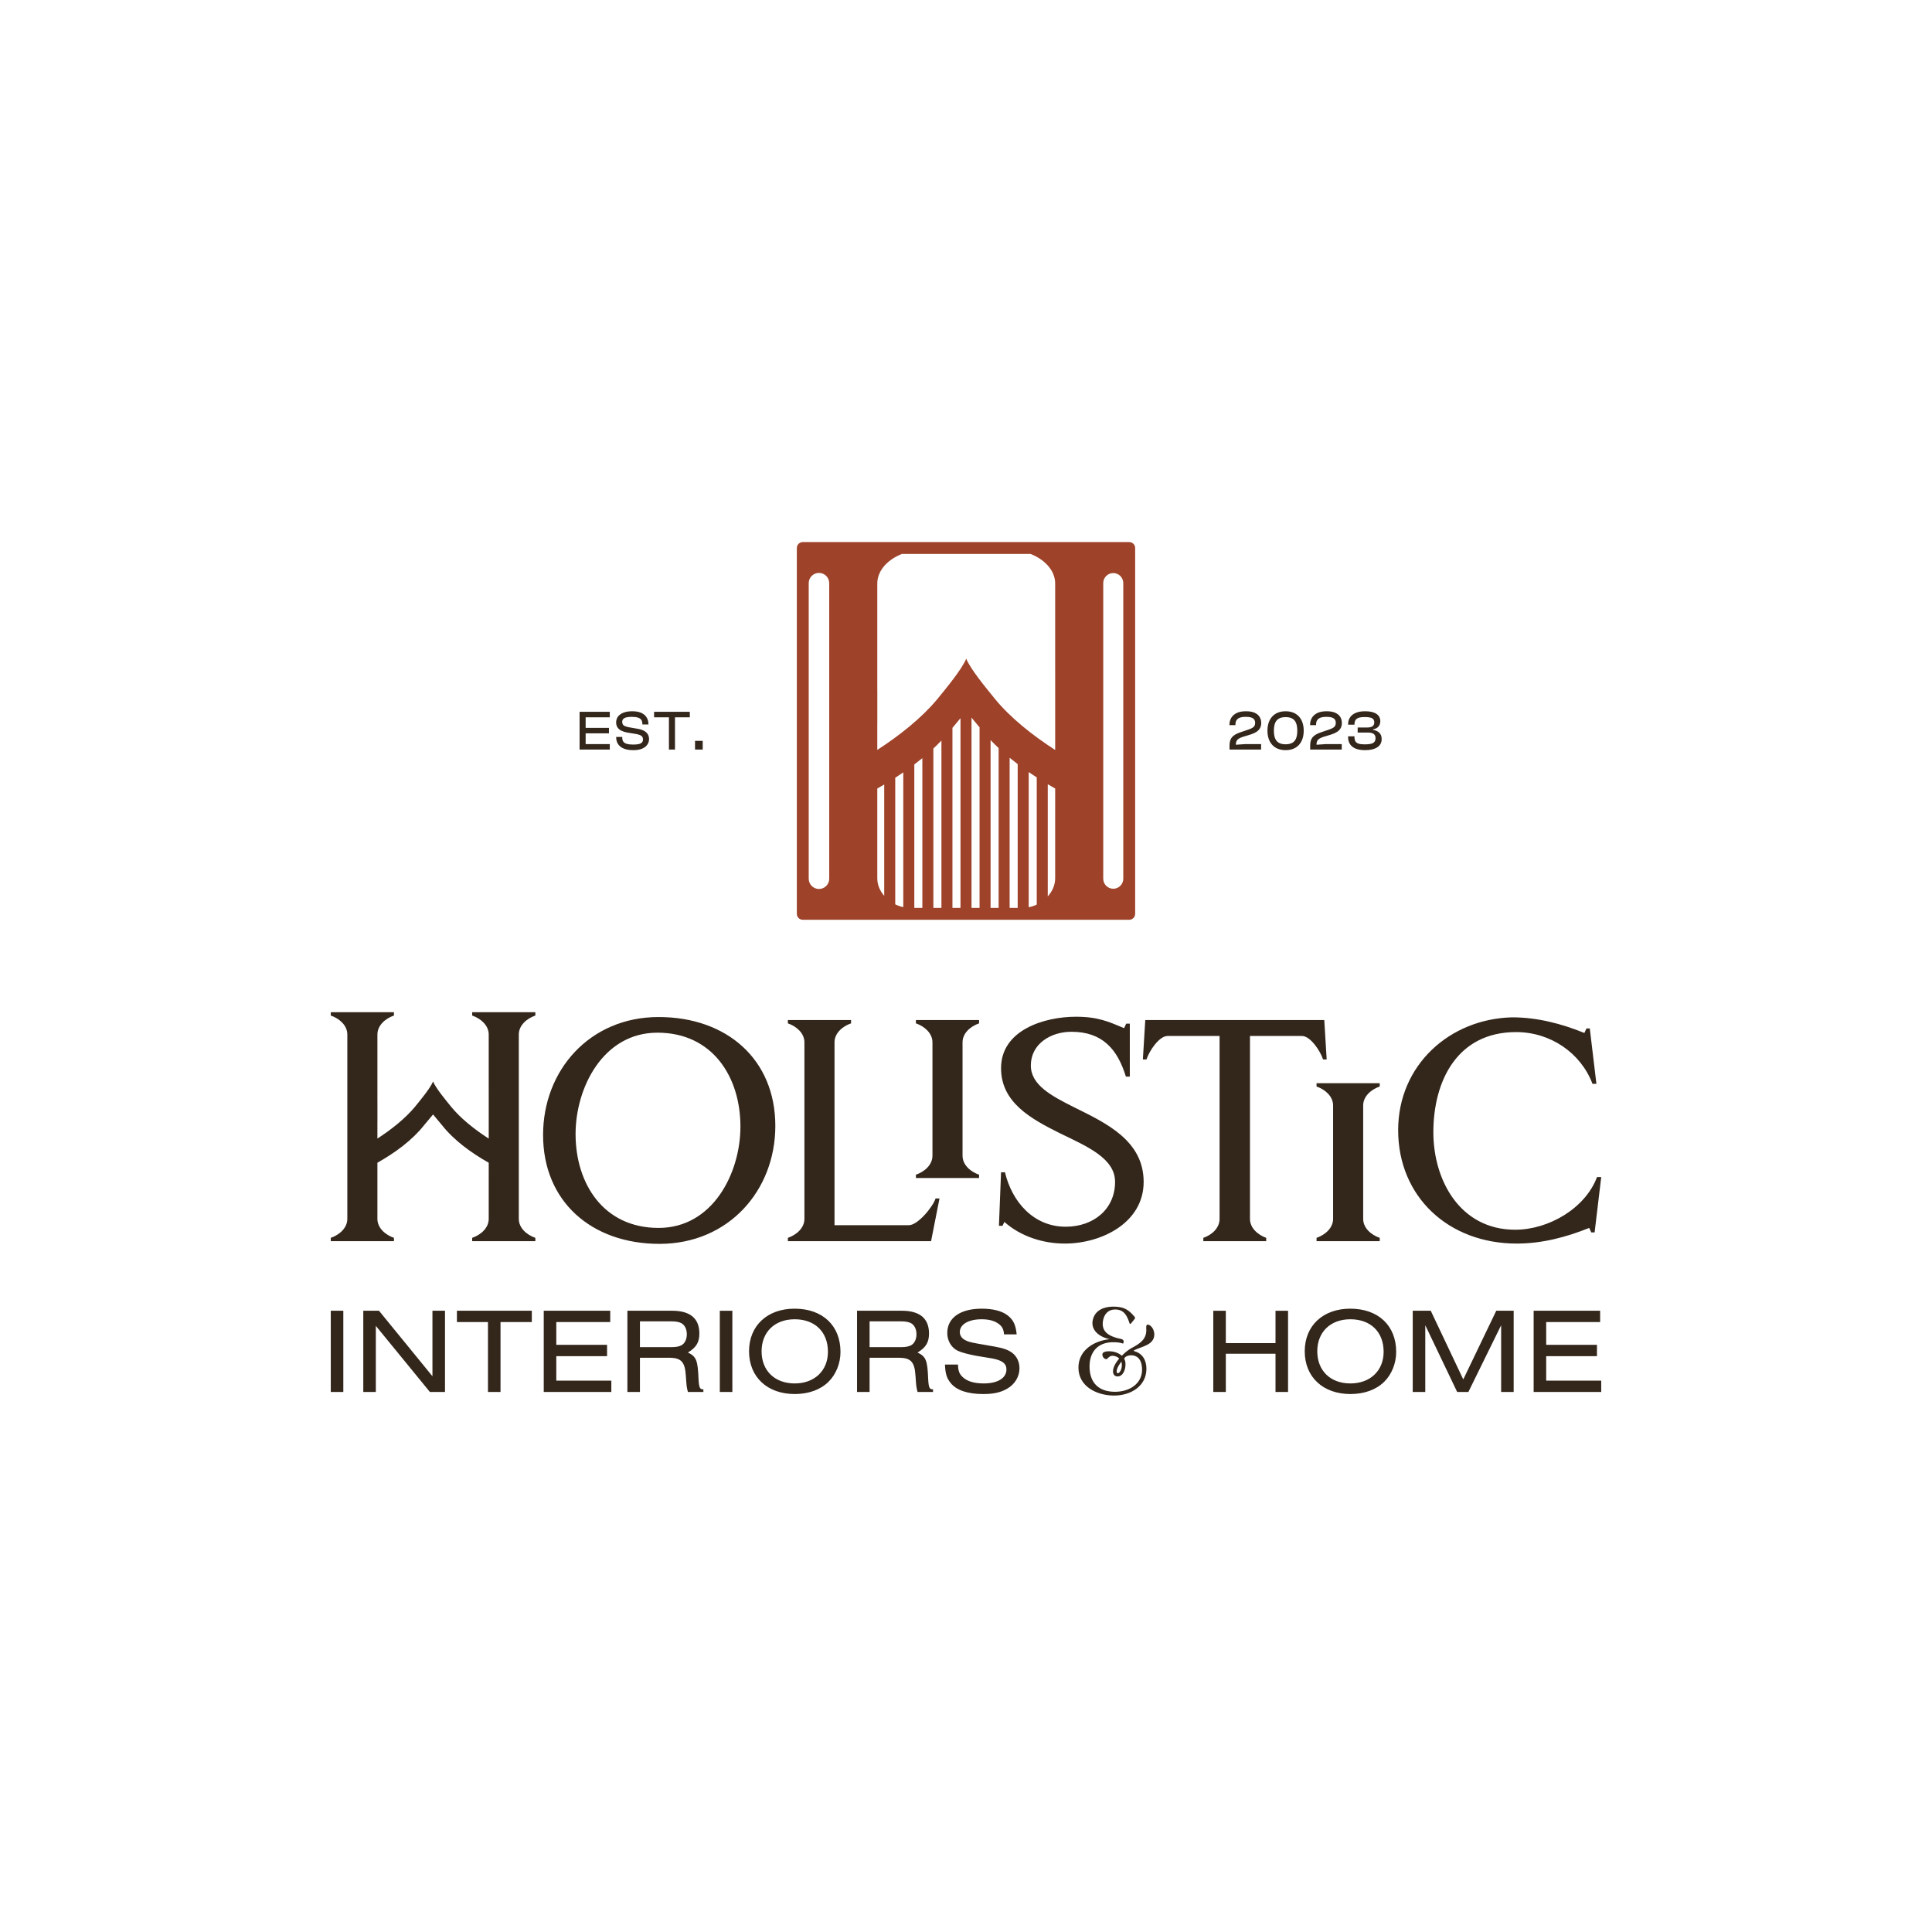 <svg style="fill-rule:evenodd;clip-rule:evenodd;stroke-linejoin:round;stroke-miterlimit:2;" xml:space="preserve" xmlns:xlink="http://www.w3.org/1999/xlink" xmlns="http://www.w3.org/2000/svg" version="1.1" viewBox="0 0 2000 2000" height="100%" width="100%"><rect style="fill:none;" height="2000" width="2000" y="0" x="0" id="Primary-Brand-Signature---Smoked-Walnut-Earthenware"></rect><path style="fill:#33261b;" d="M562.198,1174.91c0,-66.957 48.271,-122.079 119.588,-122.079c70.693,0 120.833,43.911 120.833,112.736c-0,66.645 -48.271,122.079 -119.899,122.079c-70.382,-0 -120.522,-43.911 -120.522,-112.736Zm33.634,-0.934c0,51.073 28.652,97.164 85.954,97.164c56.056,0 84.708,-56.679 84.708,-104.95c-0,-51.074 -28.652,-97.165 -85.954,-97.165c-56.056,0 -84.708,56.68 -84.708,104.951Zm219.779,-114.605l-0,-3.426l65.399,0l-0,3.426c-9.031,3.114 -17.128,10.277 -17.128,19.62l-0,189.347l76.922,-0c9.342,-0 24.914,-18.997 27.717,-27.717l4.048,-0l-8.72,44.222l-148.238,0l-0,-3.426c9.031,-3.114 17.128,-10.277 17.128,-19.619l-0,-182.807c-0,-9.343 -8.097,-16.506 -17.128,-19.62Zm132.537,160.111l-0,-3.426c9.031,-3.114 17.128,-10.277 17.128,-19.619l0,-117.446c0,-9.343 -8.097,-16.506 -17.128,-19.62l-0,-3.426l65.399,0l0,3.426c-9.031,3.114 -17.128,10.277 -17.128,19.62l-0,117.446c-0,9.342 8.097,16.505 17.128,19.619l0,3.426l-65.399,0Zm91.559,45.43l-1.869,4.048l-3.737,0l2.18,-55.433l4.049,-0c7.163,30.208 29.274,56.368 62.908,56.368c28.651,-0 51.074,-18.063 51.074,-46.403c-0,-24.291 -28.34,-36.437 -57.303,-50.451c-29.897,-14.948 -60.728,-31.765 -60.728,-67.268c0,-39.551 44.846,-53.253 77.545,-53.253c23.046,-0 34.257,5.294 49.828,11.834l2.18,-4.672l3.737,0l0,54.811l-4.048,0c-8.72,-28.339 -24.291,-46.402 -56.368,-46.402c-21.8,-0 -42.043,12.768 -42.043,34.88c0,20.242 21.177,31.454 45.469,43.599c32.699,16.194 71.316,34.257 71.316,76.922c0,42.354 -43.6,63.842 -81.593,63.842c-22.735,0 -45.78,-7.474 -62.597,-22.422Zm147.128,-168.17l-3.737,0l2.491,-40.797l185.298,0l2.492,40.797l-3.738,0c-2.802,-8.72 -13.079,-24.291 -21.799,-24.291l-53.877,-0l0,189.347c0,9.342 8.097,16.505 16.817,19.619l0,3.426l-65.088,0l0,-3.426c9.031,-3.114 16.817,-10.277 16.817,-19.619l0,-189.347l-53.877,-0c-8.719,-0 -18.996,15.571 -21.799,24.291Zm176.049,188.101l0,-3.426c9.032,-3.114 17.129,-10.277 17.129,-19.619l-0,-117.446c-0,-9.343 -8.097,-16.506 -17.129,-19.62l0,-3.426l65.4,0l-0,3.426c-9.032,3.114 -17.129,10.277 -17.129,19.62l0,117.446c0,9.342 8.097,16.505 17.129,19.619l-0,3.426l-65.4,0Zm290.336,-66.334l4.36,0l-6.852,57.303l-3.425,-0l-2.18,-4.672c-23.98,9.655 -48.894,16.194 -75.054,16.194c-70.694,0 -122.702,-48.582 -122.702,-117.407c0,-67.268 53.254,-115.227 118.031,-116.785c25.848,0 51.073,6.54 74.742,16.195l2.18,-4.672l3.425,0l6.852,57.303l-4.049,-0c-12.145,-32.077 -43.599,-53.566 -79.102,-53.566c-61.039,0 -85.642,50.763 -85.642,103.705c0,49.828 27.717,100.902 84.708,100.902c34.568,-0 72.562,-22.111 84.708,-54.5Zm-1293.67,43.289l-0,-190.904c-0,-9.343 -8.097,-16.506 -17.129,-19.62l0,-3.426l65.4,0l-0,3.426c-9.032,3.114 -17.129,10.277 -17.129,19.62l0,69.136l0.021,0.001l-0,21.489l-0.021,-0.001l0,17.12c14.365,-9.292 28.498,-20.513 38.555,-32.494c0.217,-0.259 0.431,-0.518 0.642,-0.778c5.446,-6.719 15.631,-18.965 18.417,-25.816c2.787,6.851 12.971,19.097 18.417,25.816c9.954,12.289 24.461,23.808 39.204,33.307l0,-51.457l-0.007,-0l-0,-56.323c-0,-9.343 -8.097,-16.506 -17.129,-19.62l0,-3.426l65.4,0l-0,3.426c-9.032,3.114 -17.129,10.277 -17.129,19.62l0,190.904c0,9.342 8.097,16.505 17.129,19.619l-0,3.426l-65.4,0l0,-3.426c9.032,-3.114 17.129,-10.277 17.129,-19.619l-0,-44.271l0.007,0l0,-13.866c-18.236,-10.283 -35.973,-23.218 -48.321,-38.836c-5.033,-6.141 -9.3,-11.145 -9.3,-11.145c0,0 -4.267,5.004 -9.3,11.145c-12.346,15.616 -30.081,28.55 -48.314,38.832l0,58.141c0,9.342 8.097,16.505 17.129,19.619l-0,3.426l-65.4,0l0,-3.426c9.032,-3.114 17.129,-10.277 17.129,-19.619Z"></path><path style="fill:#33261b;" d="M631.25,775.971l-31.267,0l-0,-39.095l31.267,0l0,5.666l-24.998,-0l-0,10.947l24.123,-0l0,5.636l-24.123,0l-0,11.181l24.998,-0l0,5.665Zm24.23,0.584c-3.869,-0 -7.113,-0.541 -9.734,-1.622c-2.62,-1.081 -4.59,-2.623 -5.908,-4.625c-1.318,-2.002 -1.977,-4.368 -1.977,-7.099l0,-0.35l6.298,-0l0,0.927c0,1.551 0.349,2.842 1.046,3.874c0.696,1.031 1.867,1.808 3.51,2.33c1.643,0.522 3.898,0.783 6.765,0.783c2.495,-0 4.481,-0.188 5.958,-0.562c1.477,-0.374 2.539,-0.955 3.188,-1.742c0.649,-0.787 0.974,-1.779 0.974,-2.978c-0,-1.712 -0.546,-2.961 -1.636,-3.747c-1.091,-0.787 -2.87,-1.416 -5.337,-1.888l-9.546,-1.575c-2.194,-0.41 -4.142,-1.031 -5.846,-1.865c-1.703,-0.834 -3.033,-1.97 -3.988,-3.407c-0.956,-1.437 -1.433,-3.225 -1.433,-5.366c-0,-1.397 0.305,-2.77 0.917,-4.118c0.611,-1.349 1.582,-2.567 2.911,-3.653c1.33,-1.087 3.057,-1.955 5.181,-2.605c2.124,-0.649 4.708,-0.974 7.752,-0.974c3.826,-0 6.966,0.579 9.422,1.736c2.455,1.158 4.28,2.742 5.473,4.753c1.193,2.011 1.79,4.297 1.79,6.857l-0,0.35l-6.299,-0l0,-0.756c0,-1.588 -0.348,-2.913 -1.044,-3.973c-0.696,-1.06 -1.84,-1.856 -3.432,-2.387c-1.593,-0.531 -3.753,-0.797 -6.482,-0.797c-2.363,-0 -4.269,0.192 -5.717,0.575c-1.449,0.384 -2.506,0.959 -3.174,1.726c-0.667,0.766 -1,1.739 -1,2.918c-0,1.122 0.231,2.033 0.694,2.731c0.462,0.699 1.18,1.25 2.154,1.653c0.974,0.404 2.227,0.773 3.761,1.108l9.487,1.66c2.614,0.447 4.781,1.145 6.502,2.094c1.722,0.95 3.016,2.143 3.885,3.58c0.869,1.437 1.303,3.111 1.303,5.022c-0,1.959 -0.568,3.812 -1.704,5.559c-1.136,1.747 -2.907,3.159 -5.314,4.237c-2.406,1.077 -5.539,1.616 -9.4,1.616Zm36.998,-34.013l-15.376,-0l-0,-5.666l36.993,0l-0,5.666l-15.349,-0l0,33.429l-6.268,0l0,-33.429Zm34.971,33.429l-7.96,0l0,-9.06l7.96,-0l-0,9.06Zm578.051,0l-32.69,0l-0,-4.118c-0,-2.415 0.345,-4.465 1.034,-6.15c0.69,-1.685 1.836,-3.126 3.439,-4.323c1.603,-1.198 3.735,-2.254 6.396,-3.168l9.371,-3.206c1.57,-0.57 2.806,-1.15 3.709,-1.739c0.902,-0.589 1.554,-1.277 1.956,-2.062c0.402,-0.785 0.603,-1.747 0.603,-2.886c0,-1.376 -0.319,-2.525 -0.958,-3.448c-0.639,-0.922 -1.668,-1.619 -3.087,-2.09c-1.419,-0.471 -3.289,-0.706 -5.611,-0.706c-2.615,-0 -4.704,0.299 -6.268,0.897c-1.565,0.597 -2.7,1.484 -3.405,2.659c-0.706,1.175 -1.059,2.624 -1.059,4.345l0,0.699l-6.183,0l-0,-0.607c-0,-2.427 0.582,-4.684 1.747,-6.771c1.164,-2.088 3.003,-3.777 5.517,-5.068c2.513,-1.291 5.797,-1.936 9.851,-1.936c3.707,-0 6.716,0.534 9.026,1.603c2.31,1.068 4.009,2.51 5.097,4.325c1.088,1.815 1.632,3.876 1.632,6.183c-0,2.134 -0.437,3.958 -1.309,5.472c-0.873,1.515 -2.129,2.793 -3.77,3.834c-1.641,1.041 -3.618,1.922 -5.932,2.644l-8.247,2.517c-1.729,0.571 -3.107,1.202 -4.136,1.892c-1.028,0.69 -1.767,1.527 -2.216,2.512c-0.448,0.984 -0.673,2.214 -0.673,3.688l9.423,-0.657l16.743,-0l-0,5.665Zm25.348,0.584c-3.919,-0 -7.282,-0.816 -10.089,-2.449c-2.807,-1.633 -4.959,-3.956 -6.455,-6.971c-1.497,-3.015 -2.245,-6.585 -2.245,-10.711c-0,-4.146 0.748,-7.721 2.245,-10.726c1.496,-3.005 3.648,-5.324 6.455,-6.956c2.807,-1.633 6.17,-2.449 10.089,-2.449c3.939,-0 7.307,0.816 10.104,2.449c2.797,1.632 4.939,3.951 6.426,6.956c1.487,3.005 2.231,6.58 2.231,10.726c0,4.126 -0.744,7.696 -2.231,10.711c-1.487,3.015 -3.629,5.338 -6.426,6.971c-2.797,1.633 -6.165,2.449 -10.104,2.449Zm0,-6.066c2.773,0 5.054,-0.49 6.845,-1.471c1.791,-0.981 3.113,-2.509 3.967,-4.584c0.853,-2.076 1.28,-4.746 1.28,-8.01c-0,-3.265 -0.427,-5.935 -1.28,-8.01c-0.854,-2.076 -2.176,-3.604 -3.967,-4.584c-1.791,-0.981 -4.072,-1.471 -6.845,-1.471c-2.772,-0 -5.054,0.49 -6.845,1.471c-1.791,0.98 -3.118,2.508 -3.981,4.584c-0.863,2.075 -1.295,4.745 -1.295,8.01c-0,3.264 0.432,5.934 1.295,8.01c0.863,2.075 2.19,3.603 3.981,4.584c1.791,0.981 4.073,1.471 6.845,1.471Zm58.139,5.482l-32.69,0l0,-4.118c0,-2.415 0.345,-4.465 1.035,-6.15c0.689,-1.685 1.835,-3.126 3.438,-4.323c1.603,-1.198 3.735,-2.254 6.397,-3.168l9.371,-3.206c1.57,-0.57 2.806,-1.15 3.708,-1.739c0.903,-0.589 1.555,-1.277 1.957,-2.062c0.402,-0.785 0.603,-1.747 0.603,-2.886c-0,-1.376 -0.32,-2.525 -0.958,-3.448c-0.639,-0.922 -1.668,-1.619 -3.087,-2.09c-1.42,-0.471 -3.29,-0.706 -5.611,-0.706c-2.615,-0 -4.705,0.299 -6.269,0.897c-1.564,0.597 -2.699,1.484 -3.405,2.659c-0.705,1.175 -1.058,2.624 -1.058,4.345l-0,0.699l-6.184,0l0,-0.607c0,-2.427 0.583,-4.684 1.747,-6.771c1.165,-2.088 3.004,-3.777 5.517,-5.068c2.514,-1.291 5.797,-1.936 9.851,-1.936c3.708,-0 6.716,0.534 9.027,1.603c2.31,1.068 4.009,2.51 5.097,4.325c1.087,1.815 1.631,3.876 1.631,6.183c0,2.134 -0.436,3.958 -1.309,5.472c-0.872,1.515 -2.129,2.793 -3.77,3.834c-1.64,1.041 -3.618,1.922 -5.932,2.644l-8.246,2.517c-1.729,0.571 -3.108,1.202 -4.136,1.892c-1.028,0.69 -1.767,1.527 -2.216,2.512c-0.449,0.984 -0.673,2.214 -0.673,3.688l9.422,-0.657l16.743,-0l0,5.665Zm24.176,0.584c-4.079,-0 -7.414,-0.565 -10.005,-1.694c-2.591,-1.129 -4.507,-2.699 -5.749,-4.71c-1.242,-2.011 -1.863,-4.335 -1.863,-6.971l0,-0.934l6.611,0l0,0.843c0,1.706 0.295,3.115 0.886,4.225c0.59,1.11 1.664,1.931 3.221,2.463c1.557,0.532 3.771,0.798 6.641,0.798c2.714,-0 4.877,-0.217 6.489,-0.65c1.612,-0.434 2.776,-1.127 3.49,-2.08c0.715,-0.954 1.073,-2.186 1.073,-3.698c-0,-2.004 -0.654,-3.473 -1.962,-4.408c-1.308,-0.935 -3.189,-1.402 -5.642,-1.402l-10.898,-0l-0,-5.237l10.051,-0c2.359,-0 4.139,-0.438 5.341,-1.314c1.202,-0.875 1.803,-2.188 1.803,-3.939c0,-1.257 -0.294,-2.299 -0.883,-3.125c-0.589,-0.826 -1.602,-1.44 -3.041,-1.844c-1.438,-0.403 -3.427,-0.605 -5.967,-0.605c-2.658,-0 -4.761,0.266 -6.308,0.798c-1.547,0.531 -2.65,1.352 -3.307,2.463c-0.658,1.11 -0.987,2.518 -0.987,4.225l0,0.413l-6.611,0l0,-0.504c0,-2.561 0.635,-4.847 1.906,-6.858c1.27,-2.011 3.215,-3.6 5.835,-4.767c2.62,-1.167 5.949,-1.75 9.987,-1.75c5.009,-0 8.865,0.89 11.565,2.671c2.701,1.78 4.051,4.331 4.051,7.653c-0,2.197 -0.641,4.04 -1.924,5.53c-1.283,1.49 -3.178,2.45 -5.684,2.88l-0,0.491c2.817,0.469 5.027,1.493 6.627,3.071c1.601,1.578 2.401,3.736 2.401,6.473c0,3.712 -1.519,6.556 -4.557,8.531c-3.038,1.974 -7.235,2.962 -12.59,2.962Z"></path><path style="fill:#33261b;" d="M1162.25,1390.77c-3.318,-1.185 -6.754,-1.303 -10.308,-1.303c-15.285,0.118 -24.053,9.834 -24.053,25.118c0,16.351 9.005,26.067 26.067,26.186c14.811,0.118 28.555,-8.057 28.318,-23.342c-0.119,-7.464 -2.962,-14.455 -11.493,-14.455c-1.896,-0 -3.673,0.592 -5.332,1.422c-0.592,0.592 -1.185,1.303 -1.777,1.896c0.829,1.54 1.422,3.317 1.422,5.45c0.237,5.687 -2.37,13.152 -8.176,13.152c-3.081,-0 -4.739,-2.133 -4.739,-5.332c-0,-4.029 2.725,-8.887 6.398,-13.27c-1.777,-1.778 -4.503,-2.726 -6.872,-2.844c-3.555,-0 -5.332,3.554 -6.28,3.554c-2.725,0 -4.265,-2.843 -4.265,-4.857c-0,-3.081 4.857,-3.318 7.109,-3.318c4.621,-0 9.597,1.54 13.033,4.621c3.318,-3.436 6.991,-6.28 10.308,-8.057c7.702,-4.147 15.048,-8.531 15.048,-18.365c-0,-1.304 -0.593,-5.806 1.185,-5.806c4.739,0.237 7.109,6.635 7.109,9.953c-0,11.137 -12.441,12.441 -20.617,16.469c-0.948,0.474 -0.948,0.83 0.237,1.185c8.176,2.37 12.204,9.242 12.204,18.247c-0.118,17.772 -15.995,27.607 -33.649,27.607c-17.892,-0.119 -36.731,-9.479 -36.731,-28.911c0,-18.009 15.877,-27.725 32.465,-29.502c-10.545,-2.015 -19.905,-9.124 -17.654,-19.669c2.251,-10.664 12.204,-13.981 20.972,-13.981c10.545,-0 15.64,2.488 22.156,10.308c0.83,0.829 0.83,1.659 0.119,2.607l-3.555,4.384c-0.711,0.947 -1.303,0.829 -1.658,-0.237c-2.489,-7.702 -5.688,-14.1 -14.811,-14.1c-7.346,-0 -11.612,4.976 -12.678,12.085c-1.185,8.413 2.37,15.166 18.602,18.366c2.607,0.592 3.436,2.014 2.488,4.502c-0.118,0.355 -0.355,0.355 -0.592,0.237Zm-5.213,30.806c2.843,0 5.45,-6.872 3.791,-11.967c-2.251,2.962 -4.147,5.924 -4.739,8.65c-0.474,2.488 0.355,3.317 0.948,3.317Zm176.347,19.382l-12.983,0l-0,-39.579l-51.429,-0l0,39.579l-12.983,0l0,-84.075l12.983,0l0,33.529l51.429,0l-0,-33.529l12.983,0l-0,84.075Zm64.411,-86.218c28.991,0 47.521,17.521 47.521,44.748c-0,11.849 -4.664,23.445 -12.605,31.134c-8.32,8.067 -20.42,12.479 -34.79,12.479c-28.361,0 -47.269,-17.647 -47.269,-44.243c0,-26.471 18.908,-44.118 47.143,-44.118Zm0.126,10.967c-20.672,-0 -34.285,13.235 -34.285,33.151c-0,20.042 13.613,33.277 34.285,33.277c20.546,-0 34.411,-13.235 34.411,-32.773c0,-20.546 -13.487,-33.655 -34.411,-33.655Zm169.032,75.251l-12.983,0l0,-69.075l-33.907,69.075l-11.597,0l-33.025,-69.075l0,69.075l-12.983,0l0,-84.075l18.656,0l33.655,71.092l34.159,-71.092l18.025,0l0,84.075Zm90.63,0l-69.958,0l0,-84.075l68.823,0l0,11.723l-55.84,-0l0,23.571l52.563,0l-0,11.723l-52.563,-0l0,25.336l56.975,-0l-0,11.722Zm-1302.18,0l-12.983,0l0,-84.075l12.983,0l0,84.075Zm105.252,0l-15.63,0l-55.966,-68.445l-0,68.445l-12.983,0l-0,-84.075l16.26,0l55.336,67.815l-0,-67.815l12.983,0l-0,84.075Zm57.478,0l-12.983,0l0,-72.352l-32.142,-0l-0,-11.723l77.52,0l-0,11.723l-32.395,-0l0,72.352Zm114.705,0l-69.957,0l-0,-84.075l68.823,0l-0,11.723l-55.84,-0l-0,23.571l52.562,0l0,11.723l-52.562,-0l-0,25.336l56.974,-0l0,11.722Zm29.622,-35.42l-0,35.42l-12.983,0l-0,-84.075l46.386,0c18.529,0 28.109,7.941 28.109,23.571c-0,9.202 -3.277,14.496 -11.849,19.664c8.698,4.286 10.21,7.941 10.966,27.101c0.505,9.453 1.387,11.218 5.042,10.966l0,2.773l-16.008,0c-1.386,-5.168 -1.386,-6.176 -2.143,-16.764c-0.882,-14.118 -4.664,-18.404 -16.386,-18.656l-31.134,0Zm-0,-10.966l32.268,-0c5.168,-0 8.32,-0.63 10.841,-2.017c3.403,-2.017 5.42,-6.176 5.42,-11.344c-0,-5.168 -2.017,-9.328 -5.42,-11.345c-2.521,-1.386 -5.673,-2.016 -10.841,-2.016l-32.268,-0l-0,26.722Zm95.671,46.386l-12.983,0l0,-84.075l12.983,0l0,84.075Zm64.411,-86.218c28.992,0 47.521,17.521 47.521,44.748c0,11.849 -4.664,23.445 -12.605,31.134c-8.319,8.067 -20.42,12.479 -34.79,12.479c-28.361,0 -47.268,-17.647 -47.268,-44.243c-0,-26.471 18.907,-44.118 47.142,-44.118Zm0.126,10.967c-20.672,-0 -34.285,13.235 -34.285,33.151c0,20.042 13.613,33.277 34.285,33.277c20.546,-0 34.412,-13.235 34.412,-32.773c-0,-20.546 -13.487,-33.655 -34.412,-33.655Zm77.521,39.831l-0,35.42l-12.983,0l-0,-84.075l46.386,0c18.529,0 28.109,7.941 28.109,23.571c-0,9.202 -3.277,14.496 -11.849,19.664c8.698,4.286 10.21,7.941 10.967,27.101c0.504,9.453 1.386,11.218 5.042,10.966l-0,2.773l-16.009,0c-1.386,-5.168 -1.386,-6.176 -2.143,-16.764c-0.882,-14.118 -4.663,-18.404 -16.386,-18.656l-31.134,0Zm-0,-10.966l32.268,-0c5.168,-0 8.32,-0.63 10.841,-2.017c3.403,-2.017 5.42,-6.176 5.42,-11.344c-0,-5.168 -2.017,-9.328 -5.42,-11.345c-2.521,-1.386 -5.673,-2.016 -10.841,-2.016l-32.268,-0l-0,26.722Zm152.267,-13.235l-13.109,-0c-0.378,-5.168 -1.764,-7.941 -5.168,-10.588c-4.285,-3.404 -10.21,-5.042 -18.025,-5.042c-13.613,-0 -22.563,5.294 -22.563,13.235c0,3.403 1.891,6.428 5.294,8.193c2.9,1.639 5.421,2.395 13.236,3.782l17.268,3.025c9.076,1.638 13.992,3.277 18.152,6.302c4.915,3.53 7.815,9.454 7.815,16.135c-0,8.697 -4.79,16.638 -12.731,21.176c-6.681,3.907 -14.118,5.546 -24.706,5.546c-16.134,0 -27.479,-3.781 -33.655,-11.218c-4.16,-5.042 -5.672,-9.832 -6.051,-19.286l13.488,0c0.126,6.303 1.386,9.832 4.916,12.983c4.663,4.412 11.974,6.555 21.806,6.555c14.37,-0 23.445,-5.546 23.445,-14.496c0,-6.176 -4.537,-9.58 -15.252,-11.47l-16.008,-2.647c-8.067,-1.513 -14.874,-3.278 -19.033,-5.169c-6.681,-3.151 -10.967,-10.336 -10.967,-18.403c0,-15.756 13.488,-25.21 35.672,-25.21c11.471,0 20.546,2.269 26.471,6.681c6.176,4.664 8.697,9.832 9.705,19.916Z"></path><path style="fill:#9e432a;" d="M1175.11,567.289l-0,378.721c-0,3.394 -2.752,6.146 -6.146,6.146l-337.934,-0c-3.394,-0 -6.146,-2.752 -6.146,-6.146l0,-378.721c0,-3.394 2.752,-6.145 6.146,-6.145l337.934,-0c3.394,-0 6.146,2.751 6.146,6.145Zm-33.029,342.659c0.163,5.666 4.846,10.15 10.513,10.068c5.667,-0.082 10.218,-4.699 10.218,-10.367c0.007,-67.543 0.007,-238.455 0.007,-305.999c0.015,-5.682 -4.543,-10.319 -10.225,-10.401c-5.682,-0.082 -10.372,4.422 -10.521,10.102c0,0.254 -0.004,0.509 -0.004,0.765l0,305.067c0,0.256 0.004,0.511 0.012,0.765Zm-75.314,-336.514l-133.063,0c-13.676,5.287 -25.536,16.388 -25.536,30.682l-0,110.481l0.033,0.002l-0,34.339l-0.033,-0.002l-0,27.358c22.954,-14.847 45.54,-32.779 61.61,-51.925c0.348,-0.414 0.69,-0.829 1.026,-1.244c8.704,-10.737 24.978,-30.305 29.431,-41.254c4.453,10.949 20.728,30.517 29.431,41.254c15.907,19.638 39.089,38.046 62.649,53.226l-0,-82.23l-0.012,0l-0,-90.005c-0,-14.294 -11.86,-25.395 -25.536,-30.682Zm-208.376,29.951c-0.158,-5.8 -4.947,-10.396 -10.748,-10.317c-5.801,0.079 -10.462,4.805 -10.462,10.606c-0.006,67.711 -0.006,238.24 -0.006,305.951c-0.014,5.815 4.654,10.558 10.468,10.638c5.815,0.079 10.61,-4.535 10.755,-10.349c-0,-0.242 0.003,-0.486 0.003,-0.731l0,-305.067c0,-0.245 -0.003,-0.489 -0.01,-0.731Zm56.947,208.748c-2.382,1.409 -4.773,2.789 -7.17,4.141l-0,92.909c-0,6.905 2.767,13.065 7.17,18.185l0,-115.235Zm11.413,124.046c2.641,1.294 5.437,2.262 8.325,2.878l0,-139.475c-2.746,1.881 -5.523,3.721 -8.325,5.52l-0,131.077Zm19.738,3.671c2.494,0.002 5.289,0.003 8.326,0.004l-0,-155.031c-2.721,2.232 -5.5,4.416 -8.326,6.552l0,148.475Zm19.738,0.008c2.683,0 5.467,0.001 8.326,0.002l-0,-173.231c-2.676,2.801 -5.456,5.542 -8.326,8.221l0,165.008Zm19.738,0.003c2.748,0.001 5.53,0.001 8.326,0.001l-0,-196.403c-2.356,2.813 -5.239,6.279 -8.326,10.04l0,186.362Zm19.738,0.003c2.795,-0 5.577,-0 8.326,0l-0,-186.946c-3.117,-3.792 -6.006,-7.26 -8.326,-10.028l0,196.974Zm19.738,0.001c2.857,-0 5.641,-0 8.326,-0l-0,-165.461c-2.871,-2.697 -5.651,-5.456 -8.326,-8.276l0,173.737Zm19.738,0c3.028,0 5.822,0 8.326,0l-0,-148.851c-2.827,-2.146 -5.605,-4.341 -8.326,-6.582l0,155.433Zm19.739,-0.687c2.884,-0.573 5.679,-1.495 8.325,-2.741l0,-131.642c-2.802,-1.805 -5.58,-3.652 -8.325,-5.54l-0,139.923Zm19.738,-11.231c4.671,-5.245 7.647,-11.604 7.647,-18.764l0.012,-92.902c-2.561,-1.444 -5.116,-2.921 -7.659,-4.431l-0,116.097Z"></path></svg>